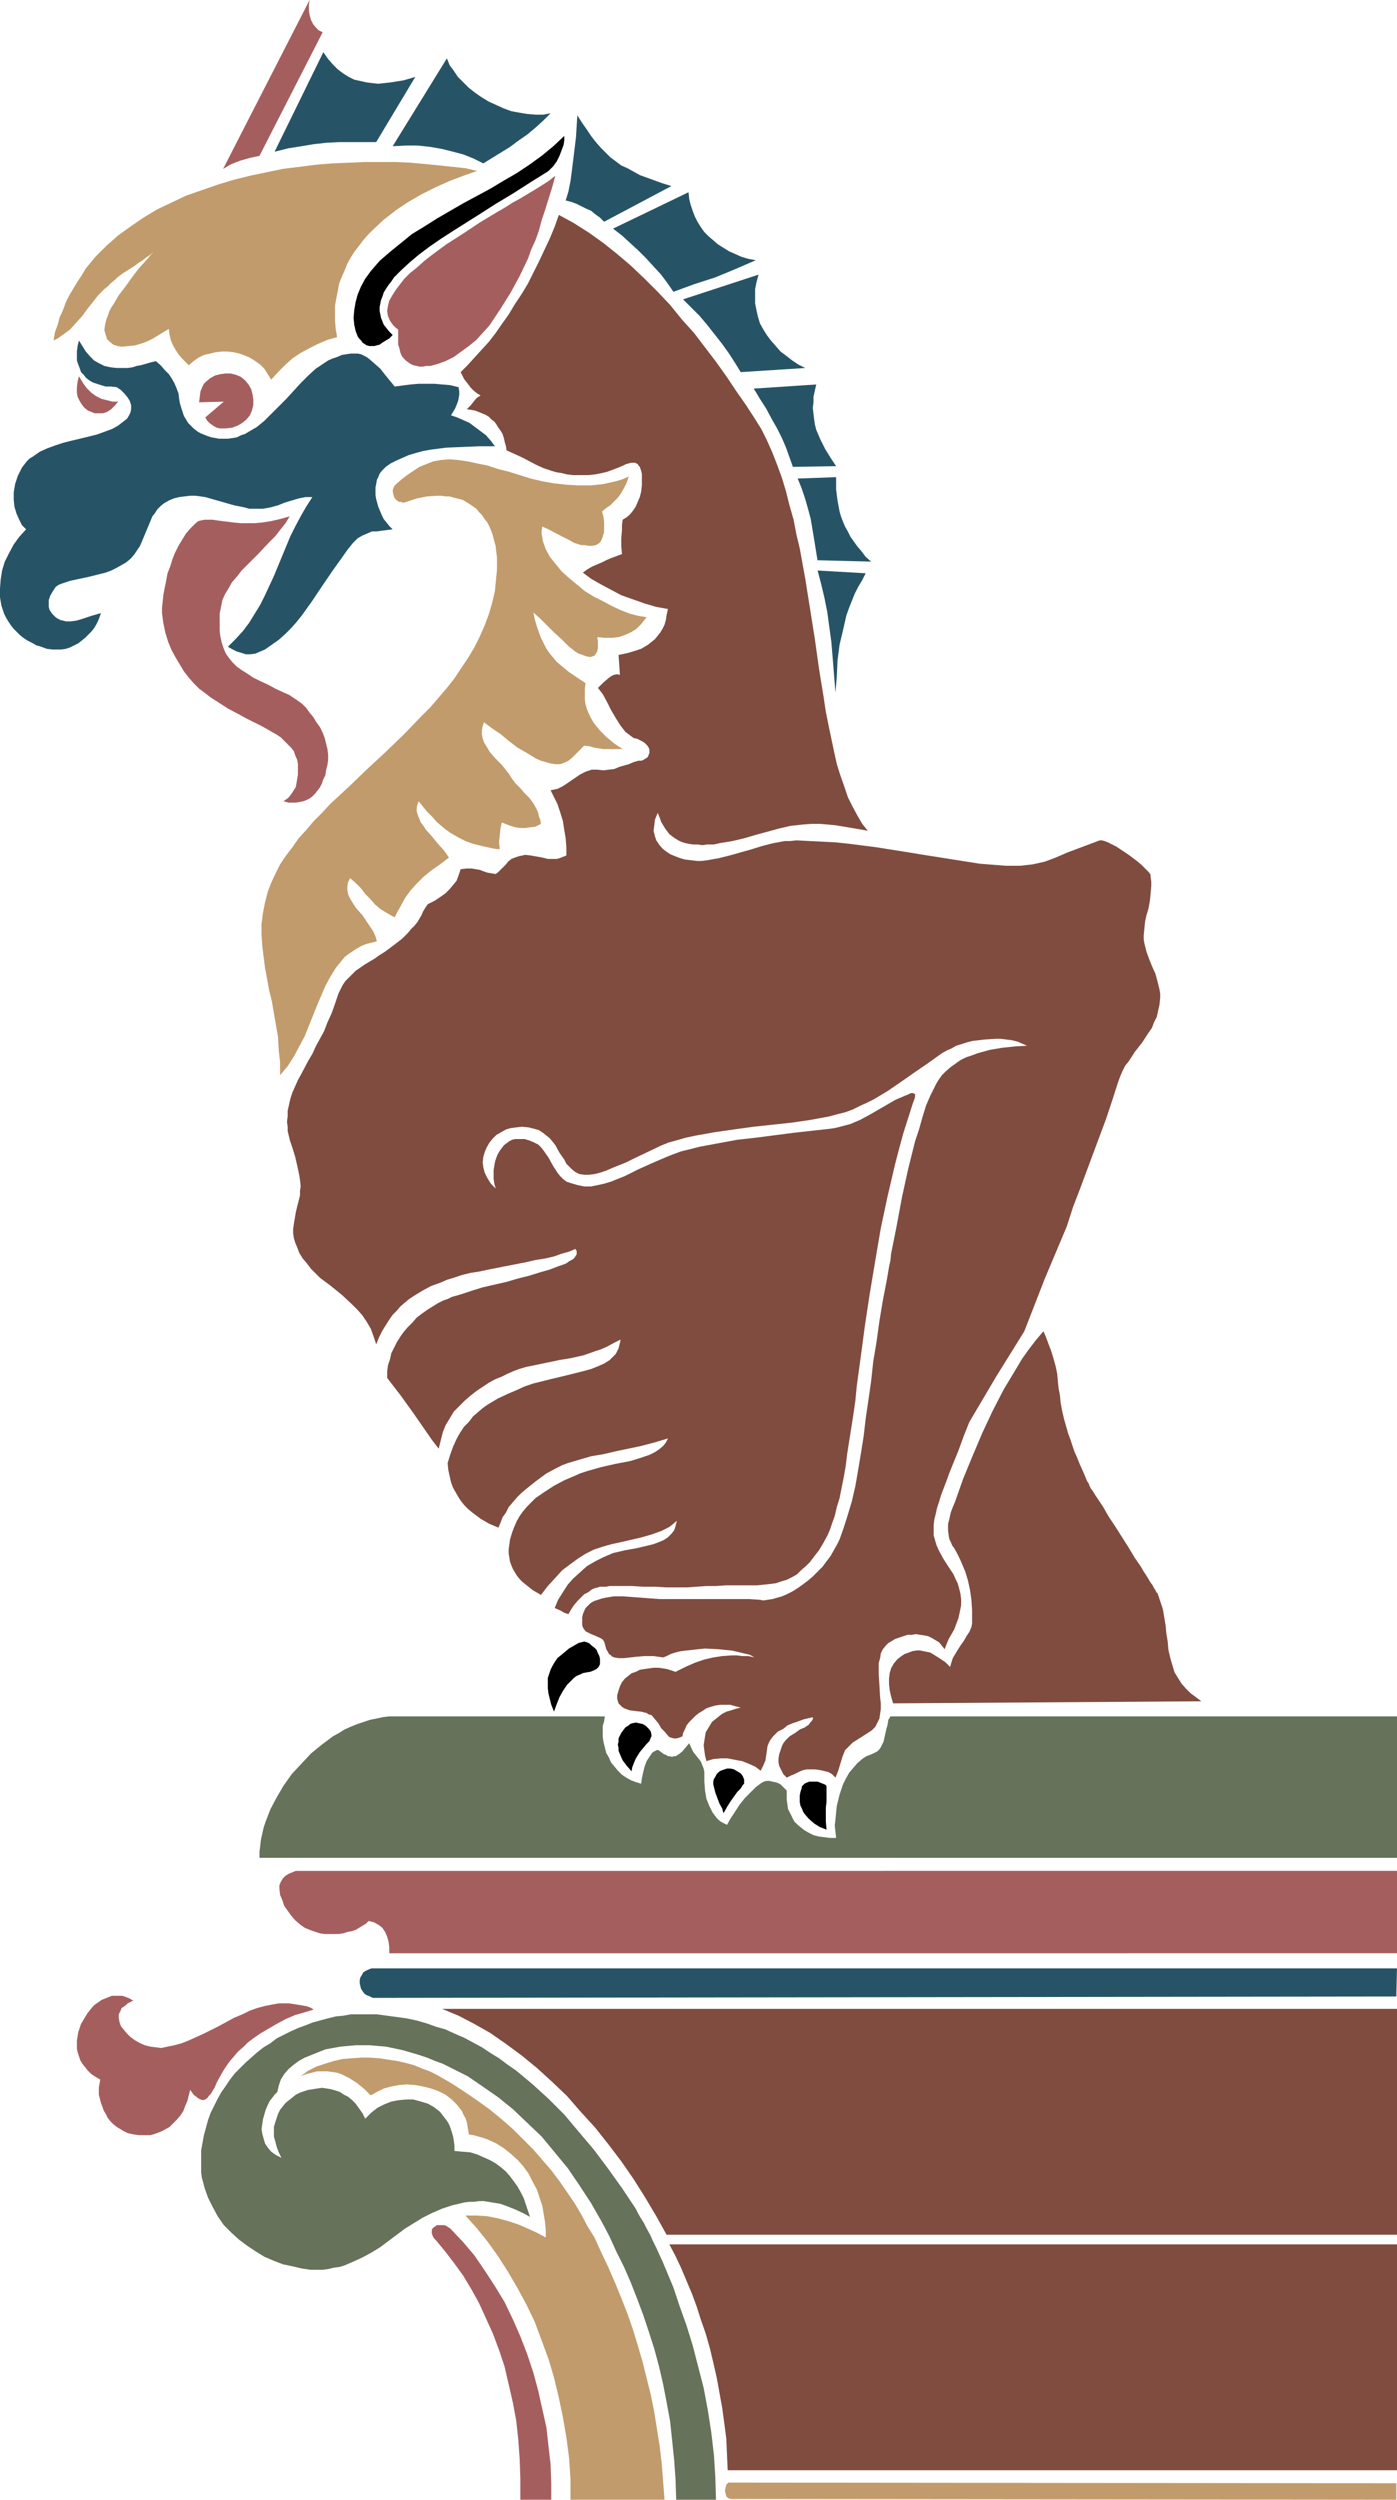 <?xml version="1.0" encoding="UTF-8" standalone="no"?>
<svg
   version="1.0"
   width="87.013mm"
   height="155.668mm"
   id="svg35"
   sodipodi:docname="Gargoyle 03.wmf"
   xmlns:inkscape="http://www.inkscape.org/namespaces/inkscape"
   xmlns:sodipodi="http://sodipodi.sourceforge.net/DTD/sodipodi-0.dtd"
   xmlns="http://www.w3.org/2000/svg"
   xmlns:svg="http://www.w3.org/2000/svg">
  <sodipodi:namedview
     id="namedview35"
     pagecolor="#ffffff"
     bordercolor="#000000"
     borderopacity="0.25"
     inkscape:showpageshadow="2"
     inkscape:pageopacity="0.0"
     inkscape:pagecheckerboard="0"
     inkscape:deskcolor="#d1d1d1"
     inkscape:document-units="mm" />
  <defs
     id="defs1">
    <pattern
       id="WMFhbasepattern"
       patternUnits="userSpaceOnUse"
       width="6"
       height="6"
       x="0"
       y="0" />
  </defs>
  <path
     style="fill:#265466;fill-opacity:1;fill-rule:evenodd;stroke:none"
     d="m 18.585,80.149 0.808,1.293 0.808,1.293 0.97,1.131 0.97,0.97 1.131,0.646 1.293,0.646 1.454,0.323 1.454,0.162 h 1.293 1.293 l 1.131,-0.162 0.97,-0.323 0.97,-0.162 1.131,-0.323 1.131,-0.323 1.293,-0.323 1.131,0.97 0.97,1.131 0.97,0.97 0.646,0.97 0.646,1.131 0.485,1.131 0.485,1.293 0.162,1.293 0.162,0.97 0.323,1.131 0.323,0.97 0.323,0.97 0.485,0.808 0.485,0.808 0.646,0.646 0.646,0.646 0.808,0.646 0.808,0.485 0.808,0.323 0.808,0.323 0.97,0.323 0.97,0.162 0.808,0.162 h 1.131 0.97 l 1.131,-0.162 0.97,-0.162 0.97,-0.485 0.97,-0.323 0.808,-0.485 1.939,-1.131 1.778,-1.454 1.778,-1.778 3.394,-3.393 3.394,-3.717 1.778,-1.778 1.778,-1.616 1.939,-1.293 0.97,-0.646 1.131,-0.485 0.97,-0.323 1.131,-0.485 0.97,-0.162 1.131,-0.162 h 0.808 0.808 l 0.808,0.162 1.293,0.646 0.646,0.485 1.293,1.131 1.293,1.131 1.131,1.454 2.262,2.747 3.717,-0.485 1.939,-0.162 h 1.778 1.939 l 1.778,0.162 1.939,0.162 1.939,0.485 0.162,0.97 v 0.808 l -0.162,0.97 -0.162,0.646 -0.323,0.808 -0.323,0.808 -0.97,1.616 1.454,0.485 1.454,0.646 1.454,0.646 1.293,0.97 1.293,0.97 1.293,0.97 1.131,1.293 0.97,1.293 h -3.717 l -3.879,0.162 -3.879,0.162 -3.717,0.485 -1.778,0.323 -1.778,0.485 -1.616,0.485 -1.454,0.646 -1.454,0.646 -1.293,0.646 -1.131,0.808 -0.97,0.97 -0.485,0.646 -0.323,0.808 -0.323,0.646 -0.162,0.97 -0.162,0.808 v 0.97 0.808 l 0.162,0.97 0.485,1.778 0.808,1.939 0.485,0.97 0.646,0.808 0.646,0.808 0.808,0.808 -2.586,0.323 -1.131,0.162 h -1.131 l -1.131,0.485 -1.131,0.485 -1.131,0.646 -0.485,0.485 -0.646,0.646 -1.293,1.616 -1.131,1.616 -2.424,3.393 -2.424,3.555 -2.262,3.393 -2.424,3.393 -1.293,1.616 -1.293,1.454 -1.454,1.454 -1.454,1.293 -1.616,1.131 -1.616,1.131 -1.131,0.485 -1.131,0.485 -1.131,0.162 h -1.131 l -0.97,-0.323 -1.131,-0.323 -0.97,-0.485 -1.131,-0.646 1.778,-1.778 1.778,-1.939 1.454,-1.939 1.293,-2.101 1.293,-2.101 1.131,-2.262 2.101,-4.525 1.939,-4.686 1.939,-4.686 1.131,-2.262 1.293,-2.424 1.293,-2.262 1.454,-2.262 h -1.616 l -1.616,0.323 -1.616,0.485 -1.616,0.485 -1.616,0.646 -1.778,0.485 -1.778,0.323 h -1.939 -1.293 l -1.131,-0.323 -2.424,-0.485 -2.262,-0.646 -2.262,-0.646 -2.262,-0.646 -1.131,-0.162 -1.293,-0.162 h -1.131 l -1.293,0.162 -1.293,0.162 -1.293,0.323 -1.131,0.485 -1.131,0.646 -0.808,0.646 -0.808,0.808 -0.485,0.808 -0.646,0.808 -0.808,1.939 -0.808,1.939 -0.808,1.939 -0.485,1.131 -0.646,0.97 -0.646,0.97 -0.808,0.97 -1.131,0.97 -1.131,0.646 -1.131,0.646 -1.293,0.646 -1.293,0.485 -1.293,0.323 -2.586,0.646 -2.262,0.485 -2.262,0.485 -0.97,0.323 -0.97,0.323 -0.808,0.323 -0.646,0.485 -0.646,0.97 -0.646,1.131 -0.323,0.97 v 1.131 0.485 l 0.162,0.646 0.323,0.485 0.323,0.485 0.323,0.323 0.485,0.485 0.485,0.323 0.646,0.323 1.293,0.323 h 1.131 l 1.293,-0.162 1.131,-0.323 2.424,-0.808 1.131,-0.323 1.131,-0.323 -0.323,0.97 -0.323,0.808 -0.485,0.97 -0.485,0.808 -0.646,0.808 -0.646,0.646 -0.808,0.808 -0.808,0.646 -0.808,0.646 -0.97,0.485 -0.97,0.485 -0.97,0.323 -1.131,0.162 H 13.252 12.282 L 10.989,152.704 9.696,152.219 8.565,151.896 7.434,151.249 6.464,150.765 5.495,150.118 4.687,149.472 3.879,148.664 3.232,148.017 2.586,147.21 1.939,146.24 1.454,145.432 0.97,144.462 0.646,143.493 0.323,142.523 0,140.584 v -2.101 l 0.162,-2.101 0.323,-2.101 0.646,-2.101 0.97,-1.939 1.131,-2.101 1.293,-1.778 1.616,-1.778 -0.97,-0.97 -0.646,-1.293 -0.646,-1.454 -0.485,-1.616 -0.162,-1.616 v -0.808 -0.97 l 0.162,-0.97 0.162,-0.97 0.323,-0.97 0.323,-0.97 0.485,-0.97 0.485,-0.97 1.131,-1.454 0.646,-0.646 0.808,-0.485 1.616,-1.131 1.778,-0.808 1.778,-0.646 1.939,-0.646 1.939,-0.485 4.04,-0.97 1.939,-0.485 1.778,-0.646 1.778,-0.646 1.454,-0.808 1.454,-1.131 0.646,-0.485 0.485,-0.808 0.323,-0.646 0.162,-0.808 V 95.339 L 30.544,94.369 30.059,93.561 29.251,92.592 28.443,91.784 27.473,91.137 26.18,90.976 H 24.887 L 23.756,90.653 22.786,90.329 21.817,90.006 21.009,89.521 20.201,88.875 19.716,88.229 19.07,87.582 18.746,86.613 18.423,85.805 18.1,84.835 V 83.866 82.735 l 0.162,-1.293 z"
     id="path1" />
  <path
     style="fill:#265466;fill-opacity:1;fill-rule:evenodd;stroke:none"
     d="m 26.019,109.72 -0.808,0.323 -0.808,0.323 -1.293,0.323 -1.454,0.162 -1.293,0.162 -1.293,0.162 -1.131,0.162 -1.293,0.485 -0.646,0.323 -0.646,0.485 -0.485,0.485 -0.323,0.646 v 0.646 l 0.162,0.646 0.323,0.485 0.485,0.485 0.808,0.323 h 1.131 0.97 l 0.808,-0.162 0.808,-0.162 0.646,-0.323 0.646,-0.323 0.646,-0.323 0.97,-0.808 0.808,-0.97 0.808,-1.131 0.646,-1.293 z"
     id="path2" />
  <path
     style="fill:#265466;fill-opacity:1;fill-rule:evenodd;stroke:none"
     d="m 328.868,463.282 -0.162,6.625 -239.985,0.323 h -0.97 l -0.646,-0.323 -0.808,-0.323 -0.485,-0.323 -0.485,-0.646 -0.323,-0.485 -0.162,-0.646 -0.162,-0.646 v -0.808 l 0.162,-0.646 0.323,-0.485 0.323,-0.646 0.485,-0.323 0.646,-0.323 0.808,-0.323 h 0.97 z"
     id="path3" />
  <path
     style="fill:#c19b6b;fill-opacity:1;fill-rule:evenodd;stroke:none"
     d="m 171.626,584.313 h -0.162 l -0.162,0.162 -0.323,0.323 -0.162,0.646 -0.162,0.808 0.162,0.646 0.162,0.646 0.485,0.485 h 0.162 l 0.323,0.162 156.758,0.162 v -3.878 z"
     id="path4" />
  <path
     style="fill:#c19b6b;fill-opacity:1;fill-rule:evenodd;stroke:none"
     d="m 112.316,40.236 -3.232,1.131 -3.394,1.293 -3.232,1.454 -3.232,1.616 -3.071,1.778 -2.909,1.939 -2.909,2.262 -2.424,2.262 -1.293,1.293 -1.131,1.293 -0.97,1.293 -1.131,1.454 -0.808,1.293 -0.808,1.454 -0.646,1.616 -0.646,1.454 -0.646,1.616 -0.323,1.778 -0.323,1.616 -0.323,1.778 v 1.778 1.778 l 0.162,1.939 0.323,1.939 -2.262,0.646 -2.262,0.97 -1.939,0.97 -2.101,1.131 -1.939,1.293 -1.778,1.616 -1.616,1.616 -1.616,1.778 -0.808,-1.293 -0.808,-1.293 -0.97,-0.97 -1.131,-0.808 -1.293,-0.808 -1.131,-0.485 -1.293,-0.485 -1.454,-0.323 -1.454,-0.162 H 52.199 l -1.454,0.162 -1.293,0.323 -1.454,0.323 -1.293,0.646 -1.131,0.808 -1.131,0.97 -0.808,-0.808 -0.808,-0.808 -0.808,-0.97 -0.646,-0.97 -0.646,-1.131 -0.485,-1.131 -0.323,-1.293 -0.162,-1.454 -2.424,1.454 -1.293,0.808 -1.293,0.646 -1.293,0.485 -1.616,0.485 -1.454,0.162 -1.778,0.162 -0.97,-0.162 -0.97,-0.323 -0.808,-0.646 -0.646,-0.646 -0.323,-0.97 -0.323,-1.131 0.162,-1.293 0.323,-1.293 0.323,-0.808 0.323,-0.97 0.485,-0.97 0.646,-0.97 1.131,-1.939 1.616,-2.101 1.616,-2.262 1.616,-2.101 1.778,-1.939 1.616,-1.939 -0.808,0.808 -0.97,0.646 -0.808,0.646 -0.808,0.485 -1.293,0.97 -1.293,0.808 -1.293,0.808 -1.293,0.97 -0.646,0.646 -0.808,0.646 -0.808,0.808 -0.97,0.808 -1.293,1.293 -1.131,1.454 -1.293,1.616 -1.293,1.778 -1.454,1.616 -1.454,1.616 -1.778,1.293 -1.131,0.808 -0.97,0.485 0.323,-1.939 0.646,-1.778 0.485,-1.778 0.808,-1.778 0.646,-1.778 0.808,-1.616 0.97,-1.616 0.97,-1.616 0.97,-1.454 0.97,-1.616 2.262,-2.747 2.586,-2.585 2.747,-2.424 2.909,-2.101 3.071,-2.101 3.232,-1.939 3.394,-1.616 3.394,-1.616 3.717,-1.293 3.717,-1.293 3.717,-1.131 3.879,-0.97 3.879,-0.808 3.879,-0.808 3.879,-0.485 3.879,-0.485 3.879,-0.323 3.879,-0.162 3.717,-0.162 h 3.717 3.717 l 3.394,0.162 3.555,0.323 3.232,0.323 3.071,0.323 3.071,0.323 z"
     id="path5" />
  <path
     style="fill:#c19b6b;fill-opacity:1;fill-rule:evenodd;stroke:none"
     d="m 95.671,118.123 -0.485,0.162 h -0.485 l -0.323,-0.162 h -0.485 l -0.646,-0.485 -0.485,-0.646 -0.162,-0.646 -0.162,-0.808 0.162,-0.646 0.323,-0.646 1.454,-1.293 1.454,-1.131 1.454,-0.97 1.454,-0.97 1.616,-0.646 1.616,-0.646 1.778,-0.323 1.939,-0.162 2.101,0.162 2.262,0.323 2.262,0.485 2.424,0.485 2.424,0.808 2.586,0.646 5.171,1.616 2.747,0.646 2.747,0.485 2.909,0.323 2.747,0.162 h 2.909 l 1.616,-0.162 1.454,-0.162 1.454,-0.323 1.454,-0.323 1.616,-0.485 1.454,-0.646 -0.485,1.454 -0.646,1.293 -0.646,1.131 -0.808,1.131 -0.808,0.808 -0.97,0.97 -0.97,0.646 -0.97,0.808 0.323,1.131 0.162,1.293 v 1.293 1.131 l -0.323,1.131 -0.323,0.808 -0.323,0.485 -0.162,0.162 -0.485,0.323 -0.323,0.162 -0.808,0.162 h -0.97 l -0.808,-0.162 h -0.808 l -1.616,-0.485 -1.454,-0.808 -1.616,-0.808 -3.071,-1.616 -1.454,-0.646 -0.162,0.97 v 0.808 l 0.162,0.808 0.162,0.97 0.323,0.808 0.323,0.97 0.97,1.778 1.293,1.616 1.454,1.778 1.778,1.616 1.778,1.454 1.939,1.616 2.101,1.293 2.262,1.131 2.101,1.131 2.101,0.97 2.101,0.808 1.939,0.485 1.939,0.323 -0.646,0.808 -0.646,0.808 -0.646,0.646 -0.485,0.485 -1.293,0.808 -1.454,0.646 -1.454,0.485 -1.616,0.162 h -1.616 l -1.778,-0.162 0.162,0.97 v 0.808 0.808 l -0.162,0.808 -0.323,0.485 -0.323,0.485 -0.485,0.162 -0.485,0.162 -0.97,-0.162 -0.808,-0.323 -0.97,-0.323 -0.808,-0.485 -0.808,-0.646 -0.808,-0.646 -1.616,-1.616 -1.778,-1.616 -1.616,-1.616 -1.616,-1.616 -1.616,-1.454 0.323,1.616 0.485,1.616 0.485,1.454 0.485,1.293 0.646,1.293 0.646,1.293 0.808,1.131 0.808,0.97 0.808,0.97 0.97,0.808 1.939,1.616 1.939,1.293 1.939,1.293 -0.162,1.293 v 1.293 1.293 l 0.162,1.131 0.323,1.131 0.485,1.131 0.485,0.97 0.646,1.131 0.646,0.808 0.808,0.97 1.616,1.616 1.778,1.454 1.939,1.293 h -1.293 -1.131 -2.101 l -1.131,-0.162 -0.97,-0.162 -1.131,-0.323 -1.293,-0.162 -1.454,1.454 -1.454,1.454 -0.808,0.646 -0.97,0.485 -0.97,0.323 h -1.131 l -1.131,-0.162 -1.131,-0.323 -1.131,-0.323 -1.131,-0.485 -2.101,-1.293 -2.262,-1.293 -2.101,-1.616 -1.939,-1.616 -1.939,-1.293 -1.939,-1.454 -0.323,0.97 -0.162,0.97 v 0.97 l 0.162,0.808 0.323,0.97 0.485,0.808 0.485,0.808 0.485,0.808 1.293,1.454 1.454,1.454 1.293,1.616 0.485,0.646 0.485,0.808 0.97,1.293 1.131,1.131 0.97,1.131 1.131,1.131 0.97,1.293 0.808,1.454 0.323,0.808 0.162,0.808 0.323,0.808 0.162,0.97 -1.293,0.646 -1.293,0.162 -1.131,0.162 h -1.131 l -1.131,-0.162 -1.131,-0.323 -2.101,-0.808 -0.323,1.454 -0.162,1.616 -0.162,1.454 0.162,1.778 -1.454,-0.162 -1.454,-0.323 -1.454,-0.323 -1.293,-0.323 -1.131,-0.323 -1.293,-0.485 -1.293,-0.646 -1.131,-0.646 -1.131,-0.646 -1.131,-0.808 -0.97,-0.808 -1.131,-0.97 -0.97,-1.131 -1.131,-1.131 -0.97,-1.131 -1.131,-1.454 -0.323,0.808 -0.162,0.808 v 0.808 l 0.323,0.97 0.323,0.808 0.323,0.808 0.646,0.808 0.485,0.808 1.454,1.616 1.454,1.778 1.454,1.616 1.131,1.616 -2.101,1.616 -2.101,1.454 -1.778,1.454 -1.616,1.616 -1.454,1.616 -1.293,1.778 -1.131,2.101 -0.646,1.131 -0.646,1.293 -0.97,-0.485 -0.808,-0.485 -0.808,-0.485 -0.808,-0.485 -1.293,-1.131 -1.131,-1.293 -1.131,-1.131 -0.97,-1.293 -1.293,-1.293 -1.293,-1.131 -0.485,0.97 -0.162,0.97 v 0.808 l 0.162,0.97 0.323,0.808 0.485,0.808 0.485,0.808 0.646,0.97 1.454,1.616 1.293,1.939 0.646,0.97 0.646,0.97 0.485,1.131 0.323,1.131 -1.293,0.323 -1.293,0.323 -1.131,0.485 -1.131,0.646 -0.97,0.646 -0.97,0.646 -0.808,0.646 -0.808,0.97 -1.293,1.616 -1.293,2.101 -1.131,2.101 -0.97,2.262 -0.97,2.262 -0.97,2.424 -0.97,2.424 -0.97,2.424 -1.293,2.424 -1.293,2.424 -1.454,2.262 -1.778,2.101 v -3.07 l -0.323,-2.909 -0.162,-3.07 -0.485,-2.747 -0.97,-5.656 -0.646,-2.585 -0.485,-2.747 -0.485,-2.585 -0.323,-2.585 -0.323,-2.585 -0.162,-2.585 v -2.424 l 0.323,-2.585 0.485,-2.424 0.646,-2.585 0.808,-2.101 0.97,-2.101 1.131,-2.262 1.293,-1.939 1.616,-2.101 1.454,-2.101 1.778,-1.939 1.778,-2.101 1.939,-1.939 1.939,-2.101 4.202,-3.878 4.363,-4.201 4.363,-4.04 4.363,-4.201 4.202,-4.363 2.101,-2.101 1.939,-2.262 1.939,-2.262 1.778,-2.262 1.616,-2.424 1.616,-2.424 1.454,-2.424 1.293,-2.585 1.131,-2.585 0.97,-2.585 0.808,-2.747 0.646,-2.747 0.162,-1.778 0.162,-1.616 0.162,-1.616 v -1.454 -1.454 l -0.162,-1.293 -0.162,-1.454 -0.323,-1.131 -0.323,-1.293 -0.323,-0.97 -0.485,-1.131 -0.485,-0.97 -0.646,-0.808 -0.646,-0.97 -0.646,-0.646 -0.646,-0.808 -1.616,-1.131 -0.808,-0.485 -0.808,-0.485 -1.939,-0.485 -1.131,-0.323 h -0.97 l -0.97,-0.162 h -1.131 l -2.262,0.162 -2.424,0.485 z"
     id="path6" />
  <path
     style="fill:#c19b6b;fill-opacity:1;fill-rule:evenodd;stroke:none"
     d="m 134.295,588.353 h 22.14 l -0.323,-4.201 -0.323,-4.201 -0.485,-4.201 -0.646,-4.04 -0.646,-4.04 -0.808,-4.04 -0.97,-3.878 -0.97,-3.878 -1.131,-3.878 -1.131,-3.717 -1.293,-3.717 -1.454,-3.717 -1.454,-3.555 -1.616,-3.717 -1.616,-3.393 -1.616,-3.555 -1.616,-2.585 -1.454,-2.747 -1.616,-2.747 -1.778,-2.585 -1.778,-2.585 -1.939,-2.585 -2.101,-2.424 -2.101,-2.424 -2.424,-2.424 -2.424,-2.424 -2.586,-2.262 -2.747,-2.262 -2.909,-2.101 -3.071,-2.101 -3.232,-2.101 -3.394,-1.939 -1.616,-0.808 -1.778,-0.646 -1.939,-0.808 -1.778,-0.485 -2.101,-0.485 -2.101,-0.323 -2.101,-0.323 -2.262,-0.162 h -2.101 l -2.262,0.162 -2.101,0.162 -2.101,0.485 -2.101,0.646 -1.939,0.646 -1.939,0.97 -1.778,1.293 1.293,-0.485 1.293,-0.323 1.293,-0.323 h 1.293 1.131 l 1.131,0.162 1.131,0.162 0.97,0.323 0.97,0.485 0.97,0.485 1.778,1.131 1.778,1.454 1.454,1.454 1.454,-0.808 1.616,-0.808 1.778,-0.485 1.778,-0.323 1.939,-0.162 1.939,0.162 1.778,0.323 1.939,0.485 1.778,0.646 1.616,0.808 1.454,1.131 1.293,1.293 1.131,1.454 0.323,0.808 0.485,0.808 0.323,0.97 0.162,0.97 0.162,0.97 0.162,0.97 1.131,0.162 1.131,0.323 1.131,0.323 0.97,0.323 2.101,0.97 1.778,1.131 1.616,1.293 1.616,1.454 1.293,1.454 1.293,1.778 0.97,1.939 0.97,1.778 0.646,1.939 0.646,1.939 0.323,1.939 0.323,1.939 0.162,1.778 v 1.778 l -2.101,-1.131 -2.101,-0.97 -2.262,-0.97 -2.424,-0.808 -2.424,-0.646 -2.424,-0.485 -2.586,-0.162 h -2.586 l 2.747,3.07 2.586,3.232 2.424,3.393 2.262,3.555 2.262,3.878 2.101,3.878 1.939,4.04 1.616,4.363 1.616,4.363 1.293,4.363 1.131,4.686 0.97,4.686 0.808,4.686 0.646,4.848 0.323,5.009 z"
     id="path7" />
  <path
     style="fill:#667259;fill-opacity:1;fill-rule:evenodd;stroke:none"
     d="M 328.868,403.978 H 209.603 l -0.162,0.323 -0.323,0.485 -0.162,1.131 -0.323,1.131 -0.323,1.454 -0.323,1.454 -0.323,0.646 -0.323,0.646 -0.323,0.485 -0.485,0.485 -0.646,0.323 -0.646,0.323 -1.293,0.485 -0.97,0.646 -1.131,0.97 -0.97,1.131 -0.97,1.131 -0.808,1.454 -0.646,1.293 -0.485,1.454 -0.323,0.97 -0.323,1.293 -0.323,1.293 -0.162,1.616 -0.162,1.616 -0.162,1.454 0.162,1.454 0.162,1.454 h -1.454 l -1.293,-0.162 -1.293,-0.162 -1.293,-0.323 -0.97,-0.485 -1.131,-0.646 -0.808,-0.646 -0.808,-0.646 -0.808,-0.808 -0.485,-0.97 -0.485,-0.97 -0.485,-0.97 -0.162,-1.131 -0.162,-1.131 v -0.97 -1.131 l -0.97,-0.97 -0.485,-0.485 -0.646,-0.323 -0.485,-0.162 -0.808,-0.162 -0.646,-0.162 h -0.808 l -0.485,0.162 -0.646,0.323 -0.646,0.485 -0.646,0.485 -1.293,1.293 -1.293,1.293 -1.293,1.616 -1.131,1.778 -0.97,1.454 -0.808,1.454 -0.646,-0.323 -0.646,-0.323 -0.646,-0.485 -0.485,-0.485 -0.97,-1.293 -0.808,-1.616 -0.646,-1.616 -0.323,-1.939 -0.162,-2.101 v -2.262 l -0.162,-0.808 -0.323,-0.808 -0.323,-0.808 -0.485,-0.646 -0.646,-0.808 -0.646,-0.808 -0.485,-0.97 -0.485,-1.131 -0.808,0.97 -0.808,0.97 -0.808,0.646 -0.808,0.485 h -0.485 l -0.323,0.162 -0.485,-0.162 h -0.485 l -0.485,-0.323 -0.485,-0.162 -0.646,-0.485 -0.646,-0.485 h -0.323 l -0.323,0.162 -0.323,0.162 -0.485,0.323 -0.646,0.97 -0.646,0.97 -0.485,1.293 -0.323,1.293 -0.323,1.454 -0.162,1.293 -1.131,-0.323 -1.293,-0.485 -1.131,-0.646 -0.97,-0.646 -0.97,-0.97 -0.808,-0.97 -0.808,-0.97 -0.485,-1.131 -0.646,-1.131 -0.323,-1.293 -0.323,-1.293 -0.162,-1.131 v -1.293 -1.293 l 0.323,-1.131 0.162,-1.131 h -49.128 -1.616 l -1.454,0.162 -1.454,0.323 -1.616,0.323 -1.454,0.485 -1.454,0.485 -1.616,0.646 -1.454,0.646 -1.293,0.808 -1.454,0.808 -2.586,1.939 -2.586,2.101 -2.262,2.424 -2.262,2.424 -1.939,2.747 -1.616,2.747 -1.454,2.747 -1.131,2.909 -0.485,1.454 -0.323,1.454 -0.323,1.454 -0.162,1.454 -0.162,1.293 v 1.454 H 328.868 Z"
     id="path8" />
  <path
     style="fill:#667259;fill-opacity:1;fill-rule:evenodd;stroke:none"
     d="m 69.814,520.485 1.454,0.323 1.454,0.162 h 1.454 1.454 1.454 l 1.293,-0.323 1.454,-0.162 1.293,-0.485 1.131,-0.485 1.131,-0.485 1.131,-0.646 0.97,-0.808 0.808,-0.808 0.808,-0.97 0.646,-1.131 0.646,-1.131 0.323,-0.808 0.162,-0.646 0.162,-0.646 v -0.646 l -0.162,-0.485 v -0.323 l -0.323,-0.323 -0.162,-0.162 -0.323,-0.162 -0.323,0.162 H 87.267 l -0.323,0.323 -0.323,0.323 -0.485,0.485 -0.323,0.646 -0.323,0.808 -0.323,0.646 -0.485,0.646 -0.485,0.646 -0.646,0.646 -0.808,0.808 -0.97,0.646 -0.97,0.646 -0.97,0.485 -2.262,1.293 -2.424,0.97 -1.293,0.323 -1.293,0.323 -1.454,0.162 z"
     id="path9" />
  <path
     style="fill:#667259;fill-opacity:1;fill-rule:evenodd;stroke:none"
     d="m 159.182,588.353 h 9.373 l -0.162,-5.333 -0.323,-5.171 -0.646,-5.494 -0.808,-5.171 -0.97,-5.171 -1.293,-5.009 -1.293,-5.009 -1.454,-4.686 -1.616,-4.525 -1.454,-4.363 -1.616,-3.878 -0.808,-1.939 -0.808,-1.778 -0.808,-1.778 -0.808,-1.616 -0.646,-1.454 -0.808,-1.454 -0.646,-1.293 -0.808,-1.293 -0.646,-1.131 -0.485,-0.97 -3.232,-4.848 -3.232,-4.525 -3.394,-4.525 -3.555,-4.201 -3.394,-4.04 -3.717,-3.717 -3.717,-3.393 -1.939,-1.616 -1.939,-1.616 -2.101,-1.454 -1.939,-1.454 -2.101,-1.293 -1.939,-1.293 -2.101,-1.131 -2.101,-1.131 -2.262,-0.97 -2.101,-0.97 -2.262,-0.646 -2.262,-0.808 -2.262,-0.646 -2.262,-0.485 -2.262,-0.323 -2.424,-0.323 -2.424,-0.323 h -2.424 -1.778 -1.939 l -1.778,0.323 -1.778,0.162 -1.939,0.485 -1.778,0.485 -1.778,0.485 -1.616,0.646 -1.778,0.646 -1.778,0.808 -1.616,0.808 -1.616,0.808 -1.454,1.131 -1.616,0.97 -1.454,1.131 -2.747,2.424 -1.293,1.293 -1.293,1.293 -1.131,1.454 -0.97,1.454 -1.131,1.616 -0.808,1.454 -0.808,1.616 -0.808,1.616 -0.646,1.778 -0.485,1.778 -0.485,1.778 -0.323,1.778 -0.323,1.778 v 1.939 1.778 1.454 l 0.162,1.293 0.323,1.131 0.323,1.293 0.808,2.262 1.131,2.262 1.131,2.101 1.454,2.101 1.778,1.778 1.778,1.616 1.939,1.454 1.939,1.293 2.101,1.293 2.262,0.97 2.101,0.808 2.262,0.485 2.101,0.485 2.101,0.323 h 1.454 1.454 l 1.293,-0.162 1.293,-0.323 1.293,-0.162 1.131,-0.323 2.262,-0.97 2.101,-0.97 2.101,-1.131 2.101,-1.293 1.939,-1.454 3.879,-2.909 2.101,-1.293 2.101,-1.293 2.262,-1.131 2.262,-0.97 2.424,-0.808 1.454,-0.323 1.293,-0.323 1.293,-0.162 h 1.131 l 1.131,-0.162 h 1.131 l 1.939,0.323 1.939,0.323 1.778,0.646 1.616,0.646 1.778,0.808 1.778,0.97 -0.485,-1.454 -0.485,-1.454 -0.485,-1.454 -0.646,-1.293 -0.808,-1.454 -0.808,-1.131 -0.97,-1.293 -0.97,-1.131 -1.131,-0.97 -1.293,-0.97 -1.454,-0.808 -1.454,-0.646 -1.454,-0.646 -1.616,-0.485 -1.939,-0.162 -1.778,-0.162 v -1.293 l -0.162,-1.131 -0.162,-0.97 -0.323,-1.131 -0.323,-0.97 -0.323,-0.808 -0.485,-0.808 -1.131,-1.454 -0.485,-0.646 -1.454,-1.131 -1.454,-0.808 -1.616,-0.485 -1.778,-0.485 h -1.616 l -1.778,0.162 -1.778,0.323 -1.616,0.646 -1.616,0.808 -1.454,1.131 -1.454,1.454 -0.646,-1.293 -0.808,-1.131 -0.808,-1.131 -0.808,-0.808 -0.97,-0.808 -0.97,-0.485 -0.97,-0.646 -0.97,-0.323 -1.131,-0.323 -0.97,-0.162 -1.131,-0.162 -1.131,0.162 -0.97,0.162 -1.131,0.162 -0.97,0.323 -0.97,0.323 -0.97,0.485 -0.808,0.646 -0.808,0.646 -0.808,0.646 -0.646,0.808 -0.646,0.808 -0.485,0.97 -0.323,0.97 -0.323,0.97 -0.323,1.131 v 1.131 1.131 l 0.323,1.131 0.323,1.293 0.485,1.293 0.646,1.293 -0.646,-0.323 -0.646,-0.323 -1.131,-0.808 -0.808,-0.97 -0.646,-0.97 -0.323,-1.131 -0.323,-1.131 -0.162,-1.131 0.162,-1.131 0.162,-1.131 0.323,-1.131 0.323,-1.131 0.485,-1.131 0.485,-0.97 0.646,-0.808 0.485,-0.646 0.646,-0.646 0.323,-1.454 0.485,-1.454 0.808,-1.293 0.97,-1.131 1.131,-0.97 1.293,-0.97 1.454,-0.808 1.616,-0.646 1.616,-0.646 1.616,-0.646 1.778,-0.323 1.778,-0.323 1.778,-0.162 1.778,-0.162 h 1.616 1.778 l 1.778,0.162 1.939,0.162 3.879,0.808 3.879,1.131 1.939,0.646 1.939,0.808 1.778,0.646 1.939,0.97 1.939,0.97 1.939,0.97 3.555,2.424 3.717,2.585 3.394,2.747 3.394,3.232 3.394,3.232 3.071,3.717 3.071,3.717 2.747,4.04 2.747,4.201 2.586,4.525 1.778,3.393 1.616,3.555 1.778,3.555 1.616,3.717 1.454,3.717 1.454,3.878 1.293,3.878 1.293,4.04 1.131,4.201 0.97,4.201 0.808,4.201 0.808,4.363 0.485,4.525 0.485,4.686 0.323,4.525 z"
     id="path10" />
  <path
     style="fill:#000000;fill-opacity:1;fill-rule:evenodd;stroke:none"
     d="m 92.439,78.856 -0.808,0.808 -0.808,0.485 -0.808,0.485 -0.646,0.485 -0.646,0.162 -0.646,0.162 h -0.646 -0.485 l -0.646,-0.162 -0.485,-0.323 -0.485,-0.323 -0.323,-0.485 -0.485,-0.485 -0.323,-0.485 -0.485,-1.293 -0.323,-1.454 -0.162,-1.616 0.162,-1.778 0.323,-1.939 0.485,-1.778 0.808,-1.939 0.97,-1.778 1.293,-1.778 2.101,-2.424 2.424,-2.101 2.586,-2.101 2.586,-2.101 2.909,-1.778 3.071,-1.939 6.141,-3.555 6.303,-3.393 3.232,-1.939 3.071,-1.778 2.909,-1.939 2.909,-2.101 2.747,-2.262 2.586,-2.424 v 0.485 0.485 l -0.162,1.131 -0.485,1.293 -0.485,1.293 -0.646,1.293 -0.808,1.131 -0.808,0.808 -0.323,0.323 -0.485,0.323 -3.879,2.424 -4.04,2.585 -4.04,2.424 -4.04,2.585 -3.071,1.939 -3.071,1.939 -2.747,1.778 -2.586,1.778 -2.586,1.939 -2.101,1.778 -1.939,1.778 -1.778,1.778 -0.646,0.97 -0.646,0.808 -0.646,0.97 -0.485,0.808 -0.323,0.97 -0.323,0.808 -0.162,0.808 -0.162,0.808 v 0.97 l 0.162,0.808 0.162,0.808 0.323,0.808 0.323,0.808 0.646,0.808 0.646,0.808 z"
     id="path11" />
  <path
     style="fill:#7f4c3f;fill-opacity:1;fill-rule:evenodd;stroke:none"
     d="m 210.249,400.908 72.561,-0.485 -1.293,-0.97 -1.293,-0.97 -1.131,-1.131 -0.97,-1.131 -0.808,-1.293 -0.808,-1.293 -0.485,-1.616 -0.485,-1.616 -0.485,-2.101 -0.162,-1.939 -0.323,-1.939 -0.162,-1.778 -0.323,-1.939 -0.323,-1.939 -0.646,-1.939 -0.646,-1.939 h -0.162 l -0.162,-0.323 -0.162,-0.323 -0.323,-0.485 -0.323,-0.646 -0.485,-0.646 -0.485,-0.808 -0.485,-0.808 -0.646,-0.97 -0.646,-1.131 -1.454,-2.101 -1.454,-2.424 -3.071,-4.848 -1.616,-2.424 -1.293,-2.262 -0.646,-0.97 -0.646,-0.97 -0.646,-0.97 -0.485,-0.808 -0.485,-0.646 -0.323,-0.646 -0.162,-0.485 -0.323,-0.485 -0.162,-0.323 v 0 l -0.808,-1.939 -0.808,-1.778 -0.646,-1.616 -0.646,-1.454 -0.485,-1.454 -0.485,-1.454 -0.485,-1.293 -0.323,-1.131 -0.646,-2.262 -0.485,-2.101 -0.323,-1.778 -0.162,-1.778 -0.323,-1.616 -0.162,-1.616 -0.162,-1.778 -0.323,-1.616 -0.485,-1.778 -0.646,-2.101 -0.808,-2.101 -0.485,-1.293 -0.485,-1.131 -1.778,2.101 -1.616,2.101 -1.616,2.262 -1.454,2.424 -1.454,2.424 -1.454,2.424 -2.586,5.009 -2.424,5.171 -2.262,5.333 -2.262,5.494 -1.939,5.494 -0.485,1.131 -0.485,1.293 -0.323,1.454 -0.323,1.293 v 1.454 l 0.162,1.293 0.162,0.808 0.323,0.646 0.323,0.808 0.485,0.646 0.97,1.778 0.808,1.778 0.808,1.939 0.646,2.101 0.485,2.262 0.323,2.262 0.162,2.424 v 2.585 0.646 l -0.162,0.808 -0.485,1.131 -0.646,0.97 -0.646,1.131 -0.808,1.131 -0.808,1.293 -0.485,0.808 -0.485,0.808 -0.323,0.97 -0.323,1.131 -1.131,-1.131 -1.454,-0.97 -1.293,-0.808 -0.808,-0.485 -0.808,-0.162 -0.808,-0.162 -0.808,-0.162 h -0.808 l -0.97,0.162 -0.808,0.323 -0.97,0.323 -0.97,0.646 -0.808,0.646 -0.808,0.97 -0.646,1.131 -0.323,1.131 -0.162,1.293 v 1.293 l 0.162,1.454 0.323,1.454 z"
     id="path12" />
  <path
     style="fill:#7f4c3f;fill-opacity:1;fill-rule:evenodd;stroke:none"
     d="m 328.868,472.816 v 53.163 H 156.919 l -2.424,-4.363 -2.586,-4.363 -2.747,-4.363 -2.909,-4.201 -3.071,-4.04 -3.071,-3.878 -3.394,-3.717 -3.232,-3.717 -3.555,-3.393 -3.555,-3.232 -3.555,-2.909 -3.717,-2.747 -3.717,-2.585 -3.717,-2.101 -3.717,-1.939 -1.939,-0.808 -1.939,-0.808 z"
     id="path13" />
  <path
     style="fill:#7f4c3f;fill-opacity:1;fill-rule:evenodd;stroke:none"
     d="m 328.868,528.241 v 53.163 H 171.302 l -0.162,-3.717 -0.162,-3.717 -0.485,-3.717 -0.485,-3.555 -0.646,-3.555 -0.646,-3.555 -0.808,-3.555 -0.808,-3.393 -0.97,-3.393 -1.131,-3.232 -0.97,-3.07 -1.131,-3.07 -1.293,-3.07 -1.293,-3.07 -1.293,-2.747 -1.454,-2.747 z"
     id="path14" />
  <path
     style="fill:#7f4c3f;fill-opacity:1;fill-rule:evenodd;stroke:none"
     d="m 108.438,87.582 0.808,1.616 1.131,1.454 0.485,0.646 0.646,0.646 0.808,0.646 0.808,0.485 -0.97,0.646 -0.646,0.808 -0.646,0.808 -0.97,0.97 0.97,0.162 0.97,0.162 0.808,0.323 0.808,0.323 0.808,0.323 0.808,0.485 0.646,0.646 0.646,0.485 0.485,0.646 0.485,0.808 0.485,0.646 0.485,0.808 0.323,0.97 0.162,0.808 0.323,1.131 0.162,0.97 1.778,0.808 1.778,0.808 3.394,1.778 1.778,0.808 1.939,0.646 1.131,0.323 1.131,0.162 1.293,0.323 1.293,0.162 h 1.939 1.778 l 1.616,-0.162 1.616,-0.323 1.293,-0.323 1.293,-0.485 1.293,-0.485 1.131,-0.485 0.646,-0.323 0.646,-0.162 0.485,-0.162 h 0.485 0.485 l 0.323,0.162 0.323,0.162 0.162,0.323 0.323,0.323 0.162,0.485 0.162,0.485 0.162,0.646 v 1.293 1.454 l -0.162,1.454 -0.323,1.293 -0.485,1.131 -0.485,1.131 -0.646,0.97 -0.808,0.97 -0.808,0.646 -0.808,0.485 -0.162,1.293 v 1.131 l -0.162,1.939 v 1.778 l 0.162,1.939 -1.293,0.485 -1.293,0.485 -1.131,0.485 -0.97,0.485 -1.131,0.485 -1.131,0.485 -1.131,0.646 -1.131,0.808 1.939,1.454 2.262,1.293 2.424,1.293 2.424,1.293 2.747,0.97 2.747,0.97 2.747,0.808 2.747,0.485 -0.323,1.454 -0.162,1.131 -0.323,1.131 -0.485,0.97 -0.485,0.808 -0.646,0.808 -0.646,0.808 -0.808,0.646 -0.808,0.646 -0.808,0.485 -0.808,0.485 -0.97,0.323 -2.101,0.646 -2.262,0.485 0.162,2.262 0.162,2.424 -0.646,-0.162 -0.808,0.162 -0.646,0.323 -0.646,0.485 -1.293,1.131 -1.131,1.131 1.131,1.454 0.97,1.778 0.97,1.939 1.131,1.939 1.131,1.778 1.131,1.454 0.646,0.485 0.646,0.485 0.646,0.485 0.808,0.162 0.646,0.323 0.646,0.323 0.485,0.323 0.323,0.323 0.323,0.323 0.323,0.485 0.162,0.485 v 0.323 0.485 l -0.162,0.323 -0.162,0.485 -0.323,0.323 -0.323,0.162 -0.485,0.323 -0.485,0.162 h -0.646 l -1.131,0.323 -1.131,0.485 -1.131,0.323 -1.131,0.323 -1.131,0.485 -1.293,0.162 -1.293,0.162 -1.454,-0.162 h -0.646 -0.646 l -1.454,0.485 -1.293,0.646 -2.586,1.778 -1.454,0.97 -1.293,0.646 -0.808,0.162 -0.808,0.162 0.808,1.616 0.808,1.616 0.646,1.939 0.646,2.101 0.323,2.101 0.323,1.939 0.162,2.101 v 1.939 l -0.808,0.323 -0.808,0.323 -0.646,0.162 h -0.646 -1.454 l -1.293,-0.323 -2.747,-0.485 -1.293,-0.162 -0.646,0.162 -0.808,0.162 -0.97,0.323 -0.808,0.323 -0.808,0.646 -0.485,0.646 -1.131,1.131 -0.646,0.646 -0.646,0.485 -0.97,-0.162 -0.97,-0.162 -0.97,-0.323 -0.808,-0.323 -0.97,-0.162 -0.97,-0.162 h -1.293 l -1.293,0.162 -0.485,1.454 -0.485,1.293 -0.808,0.97 -0.808,0.97 -0.97,0.97 -1.131,0.808 -1.454,0.97 -1.616,0.808 -0.323,0.485 -0.323,0.485 -0.485,0.808 -0.323,0.808 -0.485,0.808 -0.485,0.808 -0.646,0.808 -0.808,0.808 -0.808,0.97 -1.293,1.293 -1.454,1.131 -1.293,0.97 -1.293,0.97 -1.293,0.808 -1.131,0.808 -2.424,1.454 -2.101,1.454 -0.808,0.808 -0.808,0.808 -0.808,0.808 -0.646,0.97 -0.485,0.97 -0.485,0.97 -0.808,2.424 -0.808,2.262 -0.97,2.101 -0.808,2.101 -0.97,1.778 -0.97,1.778 -0.808,1.778 -0.97,1.616 -1.616,3.07 -0.808,1.454 -0.646,1.454 -0.646,1.454 -0.485,1.454 -0.323,1.454 -0.323,1.454 v 1.293 l -0.162,1.293 0.162,1.131 v 0.97 l 0.485,2.101 0.646,1.939 0.646,2.101 0.485,2.101 0.485,2.262 0.162,1.131 0.162,1.454 -0.162,0.97 v 1.131 l -0.485,1.939 -0.485,1.939 -0.323,1.939 -0.162,0.97 -0.162,1.131 v 0.97 l 0.162,1.131 0.323,1.131 0.485,1.131 0.485,1.293 0.808,1.293 0.97,1.131 0.97,1.293 0.97,0.97 1.131,1.131 1.293,0.97 1.293,0.97 2.586,2.101 2.424,2.262 1.293,1.293 1.131,1.293 0.97,1.454 0.97,1.616 0.646,1.778 0.646,1.939 0.646,-1.616 0.808,-1.616 0.808,-1.293 0.808,-1.293 0.808,-1.131 0.97,-0.97 0.808,-0.97 1.131,-0.97 0.97,-0.808 0.97,-0.646 2.101,-1.293 2.101,-1.131 2.262,-0.808 1.454,-0.646 1.616,-0.485 1.939,-0.646 1.939,-0.485 2.101,-0.323 2.262,-0.485 9.05,-1.778 2.101,-0.485 2.101,-0.323 2.101,-0.485 1.778,-0.646 1.778,-0.485 1.454,-0.646 0.323,0.485 v 0.485 0.323 l -0.323,0.485 -0.323,0.485 -0.485,0.323 -0.646,0.323 -0.646,0.485 -0.808,0.323 -0.97,0.323 -2.101,0.808 -2.262,0.646 -2.586,0.808 -2.586,0.646 -2.747,0.808 -5.656,1.293 -2.586,0.808 -2.424,0.808 -2.262,0.646 -0.97,0.485 -0.97,0.323 -1.293,0.646 -1.293,0.808 -1.293,0.808 -1.131,0.808 -1.293,0.97 -0.97,1.131 -1.131,1.131 -0.97,1.131 -0.808,1.131 -0.808,1.293 -0.646,1.293 -0.646,1.293 -0.323,1.454 -0.485,1.454 -0.162,1.454 v 1.454 l 1.616,2.101 1.616,2.101 2.909,4.04 2.909,4.201 1.454,2.101 1.616,2.101 0.485,-1.939 0.485,-1.939 0.646,-1.616 0.97,-1.616 0.97,-1.616 1.293,-1.293 1.293,-1.293 1.293,-1.131 1.454,-1.131 1.454,-0.97 1.454,-0.97 1.454,-0.808 1.616,-0.646 1.293,-0.646 1.454,-0.646 1.293,-0.485 1.616,-0.485 1.616,-0.323 3.071,-0.646 1.616,-0.323 1.454,-0.323 2.909,-0.485 2.909,-0.646 2.747,-0.97 1.454,-0.485 1.454,-0.646 1.454,-0.808 1.616,-0.808 -0.162,0.808 -0.162,0.646 -0.162,0.646 -0.323,0.646 -0.323,0.646 -0.485,0.485 -0.97,0.97 -1.293,0.808 -1.454,0.646 -1.616,0.646 -1.778,0.485 -1.939,0.485 -1.939,0.485 -4.04,0.97 -3.879,0.97 -1.939,0.646 -1.778,0.808 -2.262,0.97 -2.424,1.131 -2.424,1.454 -1.131,0.808 -1.131,0.97 -1.131,0.97 -0.97,1.293 -1.131,1.131 -0.97,1.454 -0.808,1.454 -0.808,1.778 -0.646,1.778 -0.646,2.101 0.162,1.616 0.323,1.454 0.323,1.454 0.485,1.293 0.646,1.131 0.646,1.131 0.646,0.97 0.808,0.97 0.808,0.808 0.97,0.808 1.939,1.454 1.939,1.131 2.262,0.97 0.485,-1.131 0.485,-1.293 0.808,-1.131 0.646,-1.293 0.97,-1.131 0.97,-1.131 0.97,-0.97 1.131,-0.97 2.424,-1.939 2.424,-1.778 2.424,-1.293 1.293,-0.646 1.293,-0.485 2.747,-0.808 2.747,-0.808 2.909,-0.485 2.747,-0.646 3.071,-0.646 3.071,-0.646 3.071,-0.808 3.232,-0.97 -0.485,0.97 -0.646,0.808 -0.97,0.808 -0.97,0.646 -1.293,0.646 -1.454,0.485 -1.454,0.485 -1.616,0.485 -3.394,0.646 -3.555,0.808 -3.394,0.97 -1.454,0.485 -1.454,0.646 -2.262,0.97 -2.424,1.293 -2.262,1.454 -2.101,1.454 -0.97,0.97 -0.97,0.97 -0.97,1.131 -0.808,1.131 -0.646,1.131 -0.646,1.454 -0.485,1.293 -0.485,1.616 -0.162,1.131 -0.162,1.131 v 1.131 l 0.162,0.97 0.162,0.97 0.323,0.808 0.323,0.808 0.485,0.808 0.485,0.808 0.646,0.808 0.646,0.646 0.808,0.646 1.616,1.293 1.939,1.131 1.616,-2.101 1.778,-1.939 1.616,-1.778 1.939,-1.454 1.778,-1.293 1.778,-1.131 1.939,-0.97 1.939,-0.646 2.262,-0.646 2.262,-0.485 4.848,-1.131 2.262,-0.646 2.262,-0.808 0.97,-0.485 0.97,-0.485 0.808,-0.646 0.97,-0.808 -0.162,0.646 -0.162,0.646 -0.323,0.97 -0.646,0.808 -0.808,0.808 -0.97,0.646 -1.131,0.485 -1.293,0.485 -1.293,0.323 -2.747,0.646 -2.747,0.485 -2.747,0.646 -1.131,0.485 -1.131,0.485 -1.939,0.97 -1.939,1.131 -1.616,1.454 -1.616,1.454 -1.293,1.454 -1.131,1.778 -1.131,1.778 -0.808,1.939 1.454,0.646 0.808,0.485 0.97,0.323 0.646,-1.131 0.646,-0.97 0.808,-0.97 0.808,-0.808 0.808,-0.808 0.97,-0.485 0.808,-0.646 0.808,-0.323 0.646,-0.162 0.485,-0.162 h 0.808 0.646 l 0.808,-0.162 h 0.97 2.101 2.262 l 2.586,0.162 h 2.586 l 2.909,0.162 h 2.424 2.424 l 4.525,-0.323 h 2.262 l 2.262,-0.162 h 1.939 1.939 1.778 1.778 l 1.616,-0.162 1.454,-0.162 1.293,-0.162 1.454,-0.485 1.131,-0.323 1.293,-0.646 1.131,-0.646 0.97,-0.97 1.131,-0.97 0.97,-0.97 0.97,-1.293 1.131,-1.454 0.97,-1.616 0.97,-1.778 0.646,-1.454 0.485,-1.454 0.646,-1.778 0.485,-2.101 0.646,-2.101 0.485,-2.424 0.485,-2.424 0.485,-2.747 0.323,-2.747 0.485,-3.07 0.485,-3.07 0.485,-3.07 0.485,-3.393 0.323,-3.393 0.485,-3.555 0.485,-3.555 0.97,-7.272 1.131,-7.433 1.293,-7.756 1.293,-7.595 1.616,-7.595 1.778,-7.595 0.97,-3.717 0.97,-3.555 1.131,-3.555 1.131,-3.555 0.323,-0.808 0.162,-0.646 v -0.485 l -0.162,-0.162 -0.323,-0.162 h -0.485 l -0.646,0.323 -0.808,0.323 -2.262,0.97 -1.939,1.131 -4.202,2.424 -2.101,1.131 -2.262,0.97 -2.424,0.646 -1.293,0.323 -1.131,0.162 -8.727,0.97 -8.727,1.131 -4.363,0.485 -4.363,0.808 -4.363,0.808 -4.525,1.131 -1.778,0.646 -1.616,0.646 -3.394,1.454 -3.232,1.454 -3.232,1.616 -3.232,1.293 -1.616,0.485 -1.454,0.323 -1.616,0.323 h -1.616 l -1.616,-0.323 -1.616,-0.485 -0.97,-0.323 -0.808,-0.646 -0.646,-0.646 -0.646,-0.808 -1.131,-1.778 -0.97,-1.778 -1.131,-1.616 -0.646,-0.808 -0.646,-0.646 -0.97,-0.485 -1.131,-0.485 -1.131,-0.323 h -1.454 -0.808 l -0.646,0.162 -0.646,0.323 -0.646,0.485 -0.646,0.485 -0.485,0.646 -0.485,0.646 -0.485,0.808 -0.323,0.808 -0.323,0.97 -0.162,0.97 -0.162,0.97 v 1.131 0.97 l 0.162,1.131 0.323,1.131 -1.131,-1.131 -0.808,-1.293 -0.646,-1.293 -0.323,-1.293 -0.162,-1.131 0.162,-1.293 0.323,-1.131 0.485,-1.131 0.646,-1.131 0.808,-0.97 0.808,-0.808 1.131,-0.646 1.131,-0.646 1.131,-0.323 1.293,-0.162 1.293,-0.162 1.616,0.162 1.293,0.323 1.131,0.323 0.97,0.646 0.808,0.646 0.808,0.646 0.646,0.808 0.646,0.808 0.97,1.778 1.131,1.616 0.485,0.97 0.646,0.646 0.646,0.646 0.808,0.646 0.97,0.485 1.131,0.162 h 1.131 l 1.293,-0.162 1.293,-0.323 1.454,-0.485 1.454,-0.646 1.616,-0.646 1.616,-0.646 1.616,-0.808 3.394,-1.616 3.394,-1.616 1.616,-0.646 1.778,-0.485 2.262,-0.646 2.262,-0.485 4.525,-0.808 4.525,-0.646 4.687,-0.646 9.05,-0.97 4.363,-0.646 4.363,-0.808 1.778,-0.485 1.939,-0.485 1.778,-0.646 1.616,-0.808 1.778,-0.808 1.616,-0.808 3.232,-1.939 3.071,-2.101 3.232,-2.262 3.071,-2.101 3.394,-2.424 1.131,-0.646 1.131,-0.485 1.131,-0.646 2.586,-0.808 1.293,-0.323 2.747,-0.323 2.586,-0.162 h 1.293 l 1.293,0.162 1.293,0.162 1.293,0.323 1.131,0.485 1.131,0.485 -2.747,0.162 -3.071,0.323 -2.909,0.485 -2.909,0.808 -1.293,0.485 -1.454,0.485 -1.293,0.646 -1.131,0.808 -1.131,0.808 -1.131,0.97 -0.97,0.97 -0.808,1.131 -0.485,0.808 -0.485,0.97 -0.97,1.939 -0.97,2.262 -0.808,2.585 -0.808,2.909 -0.97,2.909 -0.808,3.232 -0.808,3.232 -1.454,6.625 -1.293,6.948 -0.646,3.232 -0.646,3.232 -0.162,1.616 -0.323,1.454 -0.485,2.909 -0.97,5.009 -0.808,4.848 -0.646,4.686 -0.808,4.848 -0.485,4.525 -0.646,4.525 -0.646,4.363 -0.485,4.201 -0.646,4.04 -0.646,3.878 -0.646,3.717 -0.808,3.555 -0.97,3.232 -0.97,3.07 -0.97,2.747 -0.646,1.293 -0.646,1.131 -0.808,1.454 -0.97,1.293 -0.97,1.293 -1.131,1.131 -1.131,1.131 -1.131,0.97 -1.293,0.97 -1.131,0.808 -1.293,0.808 -1.293,0.646 -1.131,0.485 -1.131,0.323 -1.131,0.323 -1.131,0.162 -0.97,0.162 -0.808,-0.162 -2.424,-0.162 h -2.747 -5.818 -2.909 -7.757 -1.939 l -2.101,-0.162 -4.363,-0.323 -2.101,-0.162 h -2.262 l -1.939,0.323 -0.808,0.162 -0.97,0.323 -0.97,0.323 -0.808,0.485 -0.646,0.646 -0.485,0.485 -0.323,0.646 -0.323,0.808 -0.162,0.808 v 0.808 0.485 0.485 l 0.162,0.485 0.162,0.323 0.485,0.646 0.646,0.323 0.646,0.323 0.808,0.323 1.454,0.646 0.485,0.323 0.323,0.485 0.323,1.131 0.162,0.646 0.323,0.485 0.323,0.646 0.485,0.323 0.323,0.323 0.485,0.162 0.97,0.162 h 1.293 l 1.454,-0.162 1.454,-0.162 1.939,-0.162 h 0.97 1.131 l 1.131,0.162 1.131,0.162 0.808,-0.323 0.97,-0.485 0.97,-0.323 1.293,-0.323 1.293,-0.162 1.454,-0.162 1.454,-0.162 1.616,-0.162 3.071,0.162 3.232,0.323 1.454,0.323 1.293,0.323 1.454,0.323 1.131,0.646 -1.454,-0.323 h -1.454 l -1.293,-0.162 h -1.131 l -2.262,0.162 -2.101,0.323 -2.101,0.485 -1.939,0.646 -2.262,0.97 -1.293,0.646 -1.293,0.646 -0.97,-0.323 -0.97,-0.323 -0.97,-0.162 -1.131,-0.162 h -1.131 l -1.131,0.162 -1.131,0.162 -0.97,0.162 -0.97,0.485 -0.97,0.323 -0.808,0.646 -0.808,0.646 -0.646,0.808 -0.485,0.97 -0.323,0.97 -0.323,1.131 v 0.808 l 0.162,0.646 0.162,0.485 0.485,0.485 0.323,0.323 0.485,0.323 1.293,0.485 1.293,0.162 1.454,0.162 1.293,0.323 0.485,0.323 0.646,0.162 0.808,0.97 0.808,0.97 0.646,1.131 0.808,0.808 0.808,0.97 0.323,0.323 0.485,0.162 0.646,0.162 h 0.485 l 0.646,-0.162 0.808,-0.323 0.162,-0.808 0.485,-0.97 0.323,-0.808 0.646,-0.808 0.646,-0.646 0.808,-0.808 0.808,-0.646 0.808,-0.485 0.97,-0.646 0.97,-0.323 1.131,-0.323 1.131,-0.162 h 1.131 1.293 l 1.131,0.323 1.293,0.323 -1.293,0.323 -0.97,0.323 -1.131,0.323 -0.97,0.485 -0.808,0.646 -0.808,0.646 -0.808,0.646 -0.485,0.808 -0.485,0.808 -0.485,0.808 -0.162,0.97 -0.162,0.97 -0.162,1.131 0.162,1.293 0.162,1.131 0.323,1.293 1.616,-0.485 1.778,-0.162 h 1.616 l 1.616,0.323 1.778,0.323 1.616,0.646 1.454,0.646 1.293,0.97 0.323,-0.646 0.323,-0.646 0.485,-1.131 0.323,-2.262 0.162,-1.131 0.485,-1.131 0.323,-0.485 0.485,-0.646 0.485,-0.485 0.646,-0.646 1.293,-0.646 0.97,-0.808 1.131,-0.485 0.97,-0.323 1.778,-0.646 2.101,-0.485 v 0.485 l -0.323,0.485 -0.323,0.323 -0.323,0.485 -0.97,0.646 -1.131,0.485 -1.131,0.808 -1.293,0.808 -0.485,0.485 -0.485,0.485 -0.485,0.646 -0.323,0.646 -0.323,0.97 -0.323,0.97 -0.162,0.97 v 0.97 l 0.162,0.808 0.485,0.97 0.485,0.97 0.808,0.808 0.97,-0.485 0.808,-0.323 1.293,-0.646 0.808,-0.323 0.808,-0.162 h 0.97 0.97 l 1.131,0.162 0.808,0.162 0.646,0.162 0.646,0.162 0.808,0.485 0.485,0.485 0.323,0.323 0.646,-1.616 0.485,-1.616 0.485,-1.616 0.646,-1.616 0.97,-0.97 0.808,-0.808 3.555,-2.262 0.97,-0.646 0.808,-0.808 0.485,-0.97 0.485,-0.97 0.162,-1.131 0.162,-1.131 v -1.293 l -0.162,-1.454 -0.162,-2.747 -0.162,-2.747 v -1.293 -1.293 l 0.323,-1.131 0.162,-1.131 0.485,-0.97 0.646,-0.808 0.646,-0.646 0.808,-0.485 0.808,-0.485 0.97,-0.323 0.97,-0.323 0.97,-0.323 h 0.97 l 0.97,-0.162 0.97,0.162 1.131,0.162 0.808,0.162 0.97,0.485 0.808,0.485 0.808,0.485 0.646,0.808 0.646,0.808 0.485,-1.293 0.485,-1.131 0.646,-1.131 0.646,-1.131 0.485,-1.293 0.485,-1.293 0.323,-1.454 0.323,-1.616 v -1.454 l -0.162,-1.293 -0.323,-1.293 -0.323,-1.131 -0.485,-0.97 -0.485,-1.131 -1.293,-1.939 -1.131,-1.778 -1.131,-2.101 -0.485,-1.131 -0.323,-1.131 -0.323,-1.131 v -1.454 -0.97 l 0.162,-1.293 0.323,-1.293 0.323,-1.454 0.485,-1.454 0.485,-1.616 1.293,-3.393 0.646,-1.778 0.646,-1.616 1.454,-3.555 1.293,-3.555 1.293,-3.232 6.303,-10.665 6.626,-10.665 4.848,-12.443 5.171,-12.281 1.454,-4.525 1.616,-4.201 3.071,-8.241 3.071,-8.241 1.454,-4.363 1.454,-4.525 0.485,-1.293 0.485,-1.131 0.646,-1.293 0.808,-0.97 1.454,-2.262 1.778,-2.262 1.454,-2.262 0.808,-1.131 0.485,-1.293 0.646,-1.293 0.323,-1.454 0.323,-1.454 0.162,-1.616 v -0.97 l -0.162,-0.97 -0.485,-1.939 -0.485,-1.778 -0.808,-1.778 -0.646,-1.616 -0.646,-1.778 -0.485,-1.939 -0.162,-0.97 v -0.97 l 0.162,-1.616 0.162,-1.616 0.323,-1.454 0.485,-1.616 0.323,-1.778 0.162,-1.616 0.162,-1.939 V 207.483 l -0.162,-1.131 v -0.485 l -0.323,-0.485 -0.646,-0.646 -0.646,-0.646 -0.646,-0.646 -0.97,-0.808 -1.939,-1.454 -1.939,-1.293 -0.97,-0.646 -0.97,-0.485 -0.97,-0.485 -0.808,-0.323 -0.646,-0.162 h -0.485 l -2.586,0.97 -2.586,0.97 -2.586,0.97 -2.586,1.131 -2.586,0.97 -1.454,0.323 -1.454,0.323 -1.454,0.162 -1.454,0.162 h -1.616 -1.778 l -6.141,-0.485 -6.141,-0.97 -6.141,-0.97 -5.979,-0.97 -6.141,-0.97 -6.303,-0.808 -3.071,-0.323 -3.071,-0.162 -3.232,-0.162 -3.071,-0.162 -1.454,0.162 h -1.293 l -2.586,0.485 -2.586,0.646 -2.586,0.808 -5.171,1.454 -2.586,0.646 -2.747,0.485 -1.293,0.162 h -1.131 l -1.293,-0.162 -1.454,-0.162 -1.131,-0.323 -1.293,-0.485 -1.131,-0.485 -0.97,-0.646 -0.808,-0.646 -0.808,-0.97 -0.646,-0.97 -0.323,-0.97 -0.323,-1.293 0.162,-1.131 0.162,-1.454 0.323,-0.808 0.323,-0.808 0.485,1.131 0.323,0.97 0.485,0.808 0.485,0.808 0.485,0.646 0.485,0.646 0.646,0.485 0.646,0.485 0.808,0.485 0.646,0.323 0.97,0.323 0.808,0.162 0.97,0.162 h 1.131 l 1.131,0.162 1.131,-0.162 h 1.616 l 1.454,-0.323 2.909,-0.485 2.747,-0.646 2.747,-0.808 5.333,-1.454 2.747,-0.646 2.909,-0.323 2.101,-0.162 h 1.939 l 1.939,0.162 1.778,0.162 3.879,0.646 3.717,0.646 -1.293,-1.616 -1.131,-1.939 -1.131,-2.101 -1.131,-2.262 -0.808,-2.424 -0.97,-2.747 -0.808,-2.585 -0.646,-2.909 -0.646,-3.07 -0.646,-3.07 -0.646,-3.232 -0.485,-3.232 -1.131,-6.948 -0.97,-6.948 -1.131,-7.11 -1.131,-7.11 -1.293,-7.11 -0.808,-3.393 -0.646,-3.393 -0.97,-3.393 -0.808,-3.232 -0.97,-3.232 -1.131,-3.07 -1.131,-2.909 -1.293,-2.909 -1.293,-2.585 -1.616,-2.585 -2.101,-3.232 -2.262,-3.232 -2.262,-3.393 -2.424,-3.393 -2.586,-3.393 -2.586,-3.393 -2.909,-3.232 -2.747,-3.393 -2.909,-3.07 -3.071,-3.07 -3.232,-3.07 -3.232,-2.747 -3.232,-2.585 -3.394,-2.424 -3.555,-2.262 -3.555,-1.939 -0.97,2.747 -1.131,2.747 -2.586,5.494 -1.293,2.585 -1.293,2.585 -1.454,2.424 -1.616,2.424 -1.454,2.424 -1.616,2.262 -1.454,2.101 -1.616,2.101 -1.778,1.939 -1.616,1.778 -1.616,1.778 z"
     id="path15" />
  <path
     style="fill:#a55e5e;fill-opacity:1;fill-rule:evenodd;stroke:none"
     d="m 328.868,440.336 v 19.391 H 91.631 v -1.454 l -0.162,-1.293 -0.323,-1.131 -0.485,-1.131 -0.646,-0.97 -0.808,-0.646 -1.131,-0.646 -0.646,-0.162 -0.646,-0.162 -0.646,0.646 -0.808,0.485 -0.808,0.485 -0.808,0.485 -0.97,0.323 -0.97,0.162 -0.97,0.323 -1.131,0.162 h -2.101 -1.131 l -1.131,-0.162 -0.97,-0.323 -0.97,-0.323 -0.808,-0.323 -0.808,-0.323 -1.131,-0.808 -1.131,-0.97 -0.97,-1.131 -0.808,-1.131 -0.808,-1.131 -0.485,-1.454 -0.485,-1.131 -0.162,-1.454 v -0.808 l 0.323,-0.808 0.485,-0.808 0.646,-0.646 0.808,-0.485 0.808,-0.323 0.808,-0.323 h 0.808 z"
     id="path16" />
  <path
     style="fill:#a55e5e;fill-opacity:1;fill-rule:evenodd;stroke:none"
     d="m 93.731,77.564 -0.646,-0.485 -0.485,-0.485 -0.485,-0.646 -0.323,-0.485 -0.485,-1.131 -0.162,-1.131 0.162,-1.131 0.323,-1.293 0.646,-1.131 0.808,-1.293 0.97,-1.293 1.131,-1.454 1.293,-1.293 1.616,-1.293 1.616,-1.454 1.616,-1.293 3.717,-2.747 4.04,-2.585 3.879,-2.585 4.04,-2.424 1.939,-1.131 1.778,-1.131 1.778,-0.97 1.616,-0.97 1.616,-0.97 1.293,-0.808 1.293,-0.808 0.97,-0.646 0.808,-0.646 0.646,-0.485 -0.808,2.909 -0.808,2.585 -0.808,2.585 -0.808,2.424 -0.646,2.424 -0.808,2.262 -0.97,2.101 -0.808,2.262 -1.939,4.04 -2.101,3.878 -2.424,3.878 -1.293,1.939 -1.293,1.939 -1.454,1.616 -1.616,1.778 -1.778,1.454 -1.778,1.293 -1.778,1.293 -1.939,0.97 -1.778,0.646 -1.778,0.485 h -0.97 l -0.808,0.162 h -0.808 L 98.095,86.128 97.287,85.966 96.64,85.643 96.156,85.32 95.509,84.835 95.024,84.351 94.539,83.704 94.216,82.896 94.055,82.088 93.731,81.119 v -1.131 -1.293 z"
     id="path17" />
  <path
     style="fill:#a55e5e;fill-opacity:1;fill-rule:evenodd;stroke:none"
     d="m 129.77,588.353 h -7.272 v -4.848 l -0.162,-4.686 -0.323,-4.525 -0.485,-4.525 -0.808,-4.363 -0.97,-4.201 -0.97,-4.201 -1.293,-3.878 -1.454,-3.878 -1.616,-3.555 -1.616,-3.555 -1.778,-3.232 -1.939,-3.232 -2.101,-2.909 -2.101,-2.747 -2.262,-2.747 -0.485,-0.485 -0.323,-0.646 -0.162,-0.485 v -0.485 -0.323 l 0.162,-0.323 0.323,-0.323 0.323,-0.162 0.323,-0.323 h 0.485 0.808 0.485 l 0.485,0.162 0.485,0.323 0.485,0.323 2.909,3.07 2.747,3.232 2.424,3.555 2.424,3.717 2.262,3.717 1.939,4.04 1.778,4.04 1.616,4.201 1.454,4.363 1.131,4.201 0.97,4.363 0.97,4.363 0.485,4.363 0.485,4.201 0.162,4.363 z"
     id="path18" />
  <path
     style="fill:#a55e5e;fill-opacity:1;fill-rule:evenodd;stroke:none"
     d="m 73.854,472.977 -0.808,-0.485 -0.97,-0.323 -0.97,-0.162 -0.97,-0.162 -0.97,-0.162 -1.131,-0.162 h -1.293 -1.131 l -1.778,0.323 -1.616,0.323 -1.778,0.485 -1.778,0.646 -1.616,0.808 -1.939,0.808 -3.555,1.939 -3.555,1.778 -1.778,0.808 -1.778,0.808 -1.616,0.646 -1.778,0.485 -1.616,0.323 -1.454,0.323 -1.293,-0.162 -1.293,-0.162 -1.293,-0.323 -1.131,-0.485 -1.131,-0.646 -1.131,-0.808 -0.808,-0.808 -0.808,-0.97 -0.646,-0.808 -0.323,-0.97 -0.162,-0.97 v -0.808 l 0.485,-0.97 0.162,-0.485 0.485,-0.323 0.485,-0.323 0.485,-0.485 0.646,-0.323 0.646,-0.323 -0.808,-0.485 -0.808,-0.323 -0.97,-0.323 h -0.808 -0.808 -0.808 l -0.808,0.323 -0.808,0.323 -0.808,0.323 -1.616,1.131 -0.646,0.646 -1.131,1.454 -0.97,1.616 -0.485,0.808 -0.323,0.97 -0.323,0.97 -0.323,1.939 v 0.97 0.97 l 0.162,0.808 0.323,0.97 0.323,0.97 0.485,0.808 0.646,0.808 0.646,0.808 0.808,0.808 0.97,0.646 1.131,0.646 -0.162,0.97 -0.162,0.808 v 0.97 0.808 l 0.485,1.939 0.323,0.808 0.323,0.97 0.485,0.808 0.485,0.97 0.646,0.808 0.646,0.646 0.808,0.646 0.808,0.485 0.808,0.485 0.97,0.485 1.454,0.323 1.293,0.162 h 1.293 1.293 l 1.131,-0.323 1.293,-0.485 0.97,-0.485 1.131,-0.646 0.808,-0.808 0.97,-0.97 0.808,-0.97 0.646,-0.97 0.485,-1.293 0.485,-1.131 0.323,-1.293 0.323,-1.293 0.808,1.131 0.808,0.646 0.485,0.323 0.323,0.162 0.485,0.162 h 0.162 l 0.485,-0.162 0.485,-0.323 0.323,-0.485 0.485,-0.485 0.485,-0.808 0.485,-0.808 0.323,-0.808 0.485,-0.97 0.646,-1.131 0.646,-1.131 0.646,-0.97 0.808,-1.131 0.97,-1.131 0.97,-1.131 1.131,-0.97 1.131,-1.131 0.646,-0.485 0.646,-0.485 1.616,-1.131 1.939,-1.131 1.939,-1.131 2.101,-1.131 2.262,-0.97 2.262,-0.646 z"
     id="path19" />
  <path
     style="fill:#000000;fill-opacity:1;fill-rule:evenodd;stroke:none"
     d="m 188.756,420.783 v -0.323 l 0.323,-0.323 0.323,-0.323 0.323,-0.162 0.808,-0.323 h 0.97 0.97 l 0.808,0.323 0.808,0.323 0.323,0.162 0.162,0.323 v 0.646 0.808 0.97 0.646 0.485 l -0.162,1.454 v 1.454 1.778 l 0.162,1.939 -1.616,-0.646 -1.293,-0.808 -1.293,-1.131 -0.97,-1.131 -0.323,-0.485 -0.323,-0.808 -0.323,-0.646 -0.162,-0.808 v -0.808 -0.808 l 0.162,-0.808 z"
     id="path20" />
  <path
     style="fill:#000000;fill-opacity:1;fill-rule:evenodd;stroke:none"
     d="m 169.201,417.067 0.485,-0.323 0.485,-0.162 0.97,-0.323 h 0.808 l 0.808,0.162 0.808,0.485 0.808,0.485 0.485,0.646 0.323,0.808 v 0.162 0.323 0.485 l -0.323,0.323 -0.485,0.808 -0.808,0.808 -0.808,1.131 -0.808,1.131 -0.808,1.293 -0.808,1.454 -0.162,-0.485 -0.162,-0.646 -0.646,-1.131 -0.485,-1.293 -0.485,-1.293 -0.323,-1.293 -0.162,-0.646 v -0.646 l 0.162,-0.646 0.323,-0.485 0.323,-0.646 z"
     id="path21" />
  <path
     style="fill:#000000;fill-opacity:1;fill-rule:evenodd;stroke:none"
     d="m 148.031,406.078 0.323,-0.323 0.485,-0.162 0.808,-0.162 0.808,0.162 0.808,0.162 0.808,0.485 0.646,0.646 0.485,0.646 0.162,0.808 v 0.323 l -0.162,0.323 -0.323,0.808 -0.646,0.646 -0.808,0.97 -0.808,0.97 -0.808,1.293 -0.323,0.646 -0.323,0.808 -0.323,0.808 -0.162,0.97 -1.131,-1.293 -0.97,-1.293 -0.646,-1.454 -0.323,-0.808 v -0.646 l -0.162,-0.808 0.162,-0.646 v -0.808 l 0.323,-0.646 0.323,-0.646 0.485,-0.646 0.485,-0.646 z"
     id="path22" />
  <path
     style="fill:#000000;fill-opacity:1;fill-rule:evenodd;stroke:none"
     d="m 136.234,386.688 0.646,-0.162 0.646,-0.162 0.646,0.162 0.646,0.323 0.485,0.485 0.646,0.485 0.485,0.485 0.323,0.808 0.323,0.646 0.162,0.646 v 0.646 0.646 l -0.323,0.646 -0.485,0.485 -0.646,0.323 -0.808,0.323 -0.97,0.162 -0.808,0.162 -0.646,0.323 -0.808,0.323 -0.646,0.485 -0.485,0.485 -1.131,1.131 -0.97,1.454 -0.808,1.454 -0.646,1.616 -0.646,1.778 -0.646,-1.616 -0.323,-1.293 -0.323,-1.293 -0.162,-1.293 v -1.293 -1.131 l 0.323,-0.97 0.323,-0.97 0.485,-0.97 0.485,-0.808 0.646,-0.97 0.808,-0.646 0.97,-0.808 0.97,-0.808 1.131,-0.646 z"
     id="path23" />
  <path
     style="fill:#265466;fill-opacity:1;fill-rule:evenodd;stroke:none"
     d="m 76.116,12.281 1.131,1.616 1.131,1.293 1.131,1.131 1.293,0.97 1.293,0.808 1.293,0.646 1.454,0.323 1.454,0.323 1.293,0.162 1.454,0.162 1.454,-0.162 1.454,-0.162 3.071,-0.485 2.747,-0.808 -9.212,15.351 h -2.909 -3.071 -2.747 l -3.071,0.162 -2.909,0.323 -2.909,0.485 -3.071,0.485 -3.232,0.808 z"
     id="path24" />
  <path
     style="fill:#265466;fill-opacity:1;fill-rule:evenodd;stroke:none"
     d="m 105.205,13.735 0.646,1.616 0.97,1.293 0.97,1.454 1.293,1.293 1.293,1.293 1.454,1.131 1.616,1.131 1.616,0.97 1.778,0.808 1.778,0.808 1.778,0.646 1.778,0.323 1.939,0.323 1.939,0.162 h 1.778 l 1.778,-0.323 -1.778,1.778 -1.778,1.616 -1.939,1.616 -2.101,1.454 -1.939,1.454 -2.101,1.293 -4.202,2.585 -2.262,-1.131 -2.424,-0.97 -2.424,-0.646 -2.586,-0.646 -2.747,-0.485 -2.909,-0.323 H 95.509 L 92.439,34.419 Z"
     id="path25" />
  <path
     style="fill:#265466;fill-opacity:1;fill-rule:evenodd;stroke:none"
     d="m 135.911,27.147 -0.323,5.171 -0.646,5.333 -0.323,2.585 -0.323,2.424 -0.485,2.424 -0.646,2.101 1.293,0.323 1.293,0.485 2.262,1.131 1.131,0.485 0.97,0.808 1.131,0.808 0.97,0.97 15.837,-8.403 -2.101,-0.646 -1.778,-0.646 -1.778,-0.646 -1.778,-0.646 -1.454,-0.808 -1.454,-0.808 -1.454,-0.646 -1.293,-0.97 -1.293,-0.97 -1.131,-1.131 -1.131,-1.131 -1.131,-1.293 -1.131,-1.454 -0.97,-1.454 -1.131,-1.616 z"
     id="path26" />
  <path
     style="fill:#265466;fill-opacity:1;fill-rule:evenodd;stroke:none"
     d="m 162.091,45.246 0.162,1.616 0.323,1.293 0.485,1.454 0.485,1.293 0.646,1.293 0.808,1.293 0.808,1.131 0.97,0.97 1.131,0.97 1.131,0.97 1.293,0.808 1.293,0.808 1.454,0.646 1.454,0.646 1.616,0.485 1.778,0.323 -4.848,2.101 -4.687,1.939 -5.01,1.616 -4.848,1.778 -1.454,-2.101 -1.454,-1.939 -1.778,-1.939 -1.778,-1.939 -1.778,-1.778 -1.939,-1.778 -1.939,-1.778 -2.101,-1.616 z"
     id="path27" />
  <path
     style="fill:#265466;fill-opacity:1;fill-rule:evenodd;stroke:none"
     d="m 178.575,64.636 -0.485,1.778 -0.323,1.616 v 1.778 1.616 l 0.323,1.616 0.323,1.454 0.485,1.616 0.808,1.454 0.808,1.293 0.97,1.293 1.131,1.293 1.131,1.293 1.293,0.97 1.454,1.131 1.454,0.97 1.616,0.808 -15.191,0.97 -1.293,-2.101 -1.454,-2.262 -1.616,-2.262 -1.778,-2.262 -1.778,-2.262 -1.778,-2.101 -1.939,-1.939 -1.939,-1.939 z"
     id="path28" />
  <path
     style="fill:#265466;fill-opacity:1;fill-rule:evenodd;stroke:none"
     d="m 177.443,91.461 14.706,-0.97 -0.323,1.454 -0.323,1.454 v 1.293 l -0.162,1.293 0.162,1.454 0.162,1.293 0.162,1.131 0.323,1.293 0.97,2.262 1.131,2.262 1.293,2.101 1.293,1.939 -10.181,0.162 -0.808,-2.262 -0.808,-2.262 -0.97,-2.262 -1.131,-2.262 -1.293,-2.262 -1.293,-2.424 -1.454,-2.262 z"
     id="path29" />
  <path
     style="fill:#265466;fill-opacity:1;fill-rule:evenodd;stroke:none"
     d="m 196.836,112.306 -9.05,0.323 0.97,2.424 0.808,2.424 0.646,2.262 0.646,2.424 0.808,4.848 0.808,5.009 v -0.162 l 12.605,0.323 -1.293,-1.131 -0.97,-1.293 -0.97,-1.131 -0.808,-1.131 -0.808,-1.131 -0.646,-1.293 -0.646,-1.131 -0.485,-1.131 -0.485,-1.293 -0.323,-1.131 -0.485,-2.585 -0.323,-2.585 z"
     id="path30" />
  <path
     style="fill:#265466;fill-opacity:1;fill-rule:evenodd;stroke:none"
     d="m 192.473,134.282 11.312,0.646 -0.808,1.616 -0.97,1.616 -0.808,1.616 -0.646,1.616 -0.646,1.616 -0.646,1.778 -0.808,3.555 -0.808,3.393 -0.485,3.717 -0.162,3.717 -0.323,3.878 -0.323,-4.04 -0.323,-4.04 -0.323,-3.878 -0.485,-3.555 -0.485,-3.555 -0.646,-3.232 -0.808,-3.393 z"
     id="path31" />
  <path
     style="fill:#a55e5e;fill-opacity:1;fill-rule:evenodd;stroke:none"
     d="m 52.522,39.751 1.939,-1.131 2.101,-0.808 2.262,-0.646 2.262,-0.485 L 75.955,7.595 74.985,7.11 74.339,6.464 73.692,5.656 73.207,4.686 72.884,3.555 72.723,2.424 V 1.131 L 72.884,0 Z"
     id="path32" />
  <path
     style="fill:#a55e5e;fill-opacity:1;fill-rule:evenodd;stroke:none"
     d="m 18.585,88.552 0.97,1.616 0.808,1.131 1.131,1.131 1.131,0.808 1.293,0.646 1.293,0.323 1.293,0.323 h 1.293 l -0.808,0.97 -0.808,0.808 -0.97,0.646 -0.97,0.323 H 23.271 22.302 l -0.808,-0.323 -0.808,-0.323 -0.808,-0.646 -0.646,-0.808 -0.485,-0.808 -0.485,-0.97 -0.162,-0.97 v -1.293 l 0.162,-1.293 z"
     id="path33" />
  <path
     style="fill:#a55e5e;fill-opacity:1;fill-rule:evenodd;stroke:none"
     d="m 68.198,121.517 -2.262,0.646 -2.101,0.485 -2.101,0.323 -1.778,0.162 H 58.178 56.562 l -1.616,-0.162 -1.293,-0.162 -1.293,-0.162 -1.293,-0.162 -0.97,-0.162 h -0.97 -0.97 l -0.808,0.162 -0.646,0.162 -0.646,0.485 -1.131,1.131 -1.131,1.293 -0.808,1.293 -0.97,1.616 -0.808,1.616 -0.646,1.616 -0.485,1.616 -0.646,1.616 -0.323,1.778 -0.323,1.616 -0.323,1.616 -0.162,1.616 -0.162,1.454 v 1.293 l 0.162,1.293 0.162,1.131 0.485,2.262 0.646,2.101 0.808,1.939 0.97,1.778 0.97,1.616 0.97,1.616 1.131,1.454 1.131,1.293 1.293,1.293 1.293,0.97 1.454,1.131 1.293,0.808 2.747,1.778 2.747,1.454 1.454,0.808 1.293,0.646 2.586,1.293 2.262,1.293 1.131,0.646 0.97,0.646 0.808,0.808 0.808,0.808 0.808,0.808 0.646,0.808 0.323,0.97 0.485,1.131 0.162,0.97 v 1.293 1.131 l -0.162,0.97 -0.162,0.97 -0.162,0.97 -0.485,0.808 -0.646,0.97 -0.646,0.808 -1.131,0.808 1.131,0.323 h 0.97 0.808 l 0.97,-0.162 0.808,-0.162 0.808,-0.323 0.646,-0.323 0.646,-0.485 0.646,-0.646 0.485,-0.646 0.646,-0.808 0.485,-0.97 0.323,-0.97 0.485,-0.97 0.162,-1.131 0.323,-1.293 0.162,-1.131 v -1.293 l -0.162,-1.293 -0.323,-1.293 -0.323,-1.293 -0.485,-1.293 -0.646,-1.293 -0.808,-1.131 -0.808,-1.293 -0.808,-0.97 -0.808,-1.131 -0.97,-0.97 -1.131,-0.808 -0.97,-0.646 -0.97,-0.646 -1.131,-0.485 -2.101,-0.97 -1.778,-0.97 -1.778,-0.808 -1.616,-0.808 -1.454,-0.97 -1.293,-0.808 -1.131,-0.808 -0.97,-0.97 -0.808,-0.97 -0.808,-1.131 -0.485,-1.131 -0.485,-1.454 -0.323,-1.454 -0.162,-1.454 v -1.939 -1.939 l 0.323,-1.616 0.323,-1.616 0.646,-1.454 0.808,-1.293 0.808,-1.454 1.131,-1.293 1.131,-1.454 1.293,-1.293 2.586,-2.585 2.586,-2.747 1.454,-1.454 1.131,-1.454 1.293,-1.616 z"
     id="path34" />
  <path
     style="fill:#a55e5e;fill-opacity:1;fill-rule:evenodd;stroke:none"
     d="m 48.32,98.247 4.363,-3.717 -5.818,0.162 0.162,-1.293 0.162,-1.293 0.485,-1.131 0.323,-0.646 0.485,-0.485 0.97,-0.808 1.131,-0.646 1.293,-0.323 1.131,-0.162 h 1.293 l 1.293,0.323 1.131,0.485 0.97,0.808 0.808,0.97 0.646,1.131 0.323,1.293 0.162,1.131 v 1.293 l -0.323,1.293 -0.485,1.131 -0.808,0.97 -0.97,0.808 -1.131,0.646 -1.293,0.485 -1.454,0.162 h -0.646 -0.808 l -0.646,-0.162 -0.646,-0.323 -0.485,-0.323 -0.646,-0.485 -0.485,-0.485 z"
     id="path35" />
</svg>

